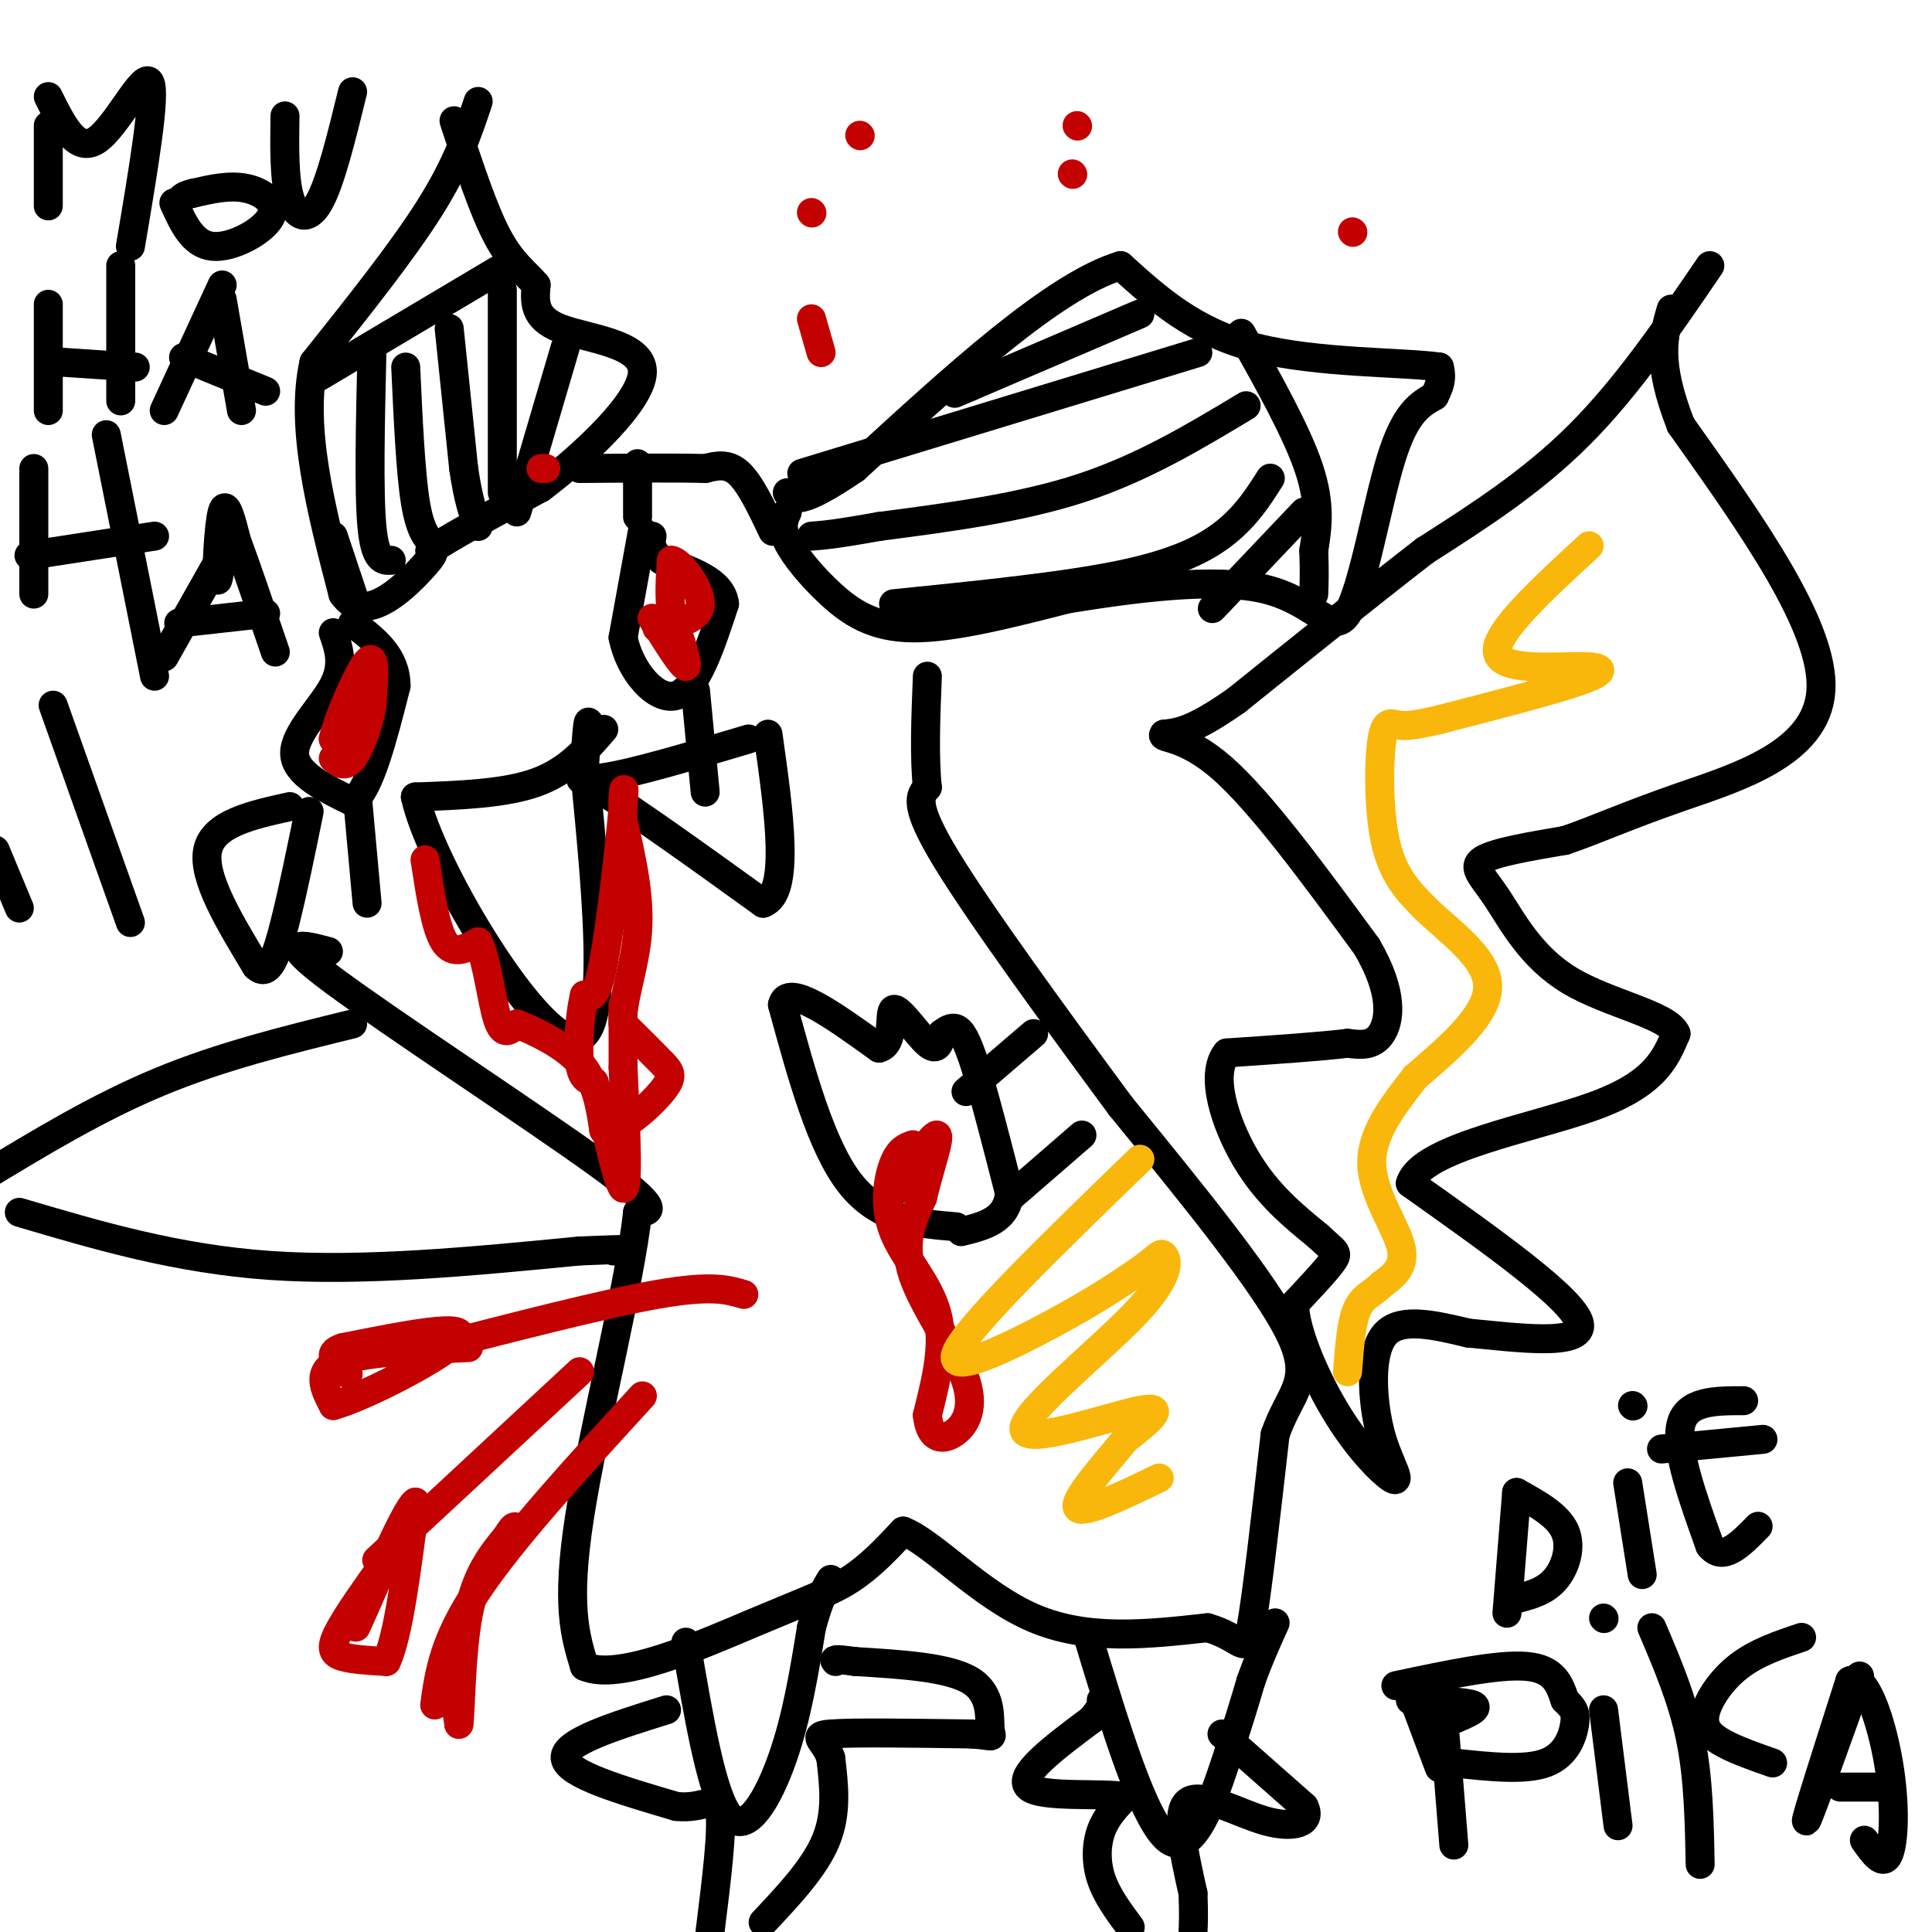 <svg viewBox='0 0 400 400' version='1.1' xmlns='http://www.w3.org/2000/svg' xmlns:xlink='http://www.w3.org/1999/xlink'><g fill='none' stroke='#000000' stroke-width='6' stroke-linecap='round' stroke-linejoin='round'><path d='M99,21c-2.167,6.500 -4.333,13.000 -10,22c-5.667,9.000 -14.833,20.500 -24,32'/><path d='M65,75c-3.000,13.333 1.500,30.667 6,48'/><path d='M71,123c4.400,6.533 12.400,-1.133 16,-5c3.600,-3.867 2.800,-3.933 2,-4'/><path d='M89,114c4.167,-2.833 13.583,-7.917 23,-13'/><path d='M112,101c9.262,-7.012 20.917,-18.042 21,-24c0.083,-5.958 -11.405,-6.845 -17,-9c-5.595,-2.155 -5.298,-5.577 -5,-9'/><path d='M111,59c-2.156,-2.556 -5.044,-4.444 -8,-10c-2.956,-5.556 -5.978,-14.778 -9,-24'/><path d='M163,106c-0.702,1.536 -1.405,3.071 0,6c1.405,2.929 4.917,7.250 9,11c4.083,3.750 8.738,6.929 17,7c8.262,0.071 20.131,-2.964 32,-6'/><path d='M221,124c13.321,-2.153 30.622,-4.536 41,-2c10.378,2.536 13.833,9.990 17,5c3.167,-4.990 6.048,-22.426 9,-32c2.952,-9.574 5.976,-11.287 9,-13'/><path d='M297,82c1.667,-3.167 1.333,-4.583 1,-6'/><path d='M298,76c-7.044,-1.067 -25.156,-0.733 -38,-4c-12.844,-3.267 -20.422,-10.133 -28,-17'/><path d='M232,55c-13.833,4.167 -34.417,23.083 -55,42'/><path d='M177,97c-11.500,7.833 -12.750,6.417 -14,5'/><path d='M66,78c0.000,0.000 37.000,-22.000 37,-22'/><path d='M257,69c5.750,10.250 11.500,20.500 14,28c2.500,7.500 1.750,12.250 1,17'/><path d='M272,114c0.167,4.333 0.083,6.667 0,9'/><path d='M354,55c-8.583,12.583 -17.167,25.167 -27,35c-9.833,9.833 -20.917,16.917 -32,24'/><path d='M295,114c-11.833,9.167 -25.417,20.083 -39,31'/><path d='M256,145c-9.000,6.333 -12.000,6.667 -15,7'/><path d='M241,152c-1.000,1.000 4.000,0.000 12,7c8.000,7.000 19.000,22.000 30,37'/><path d='M283,196c5.644,9.667 4.756,15.333 3,18c-1.756,2.667 -4.378,2.333 -7,2'/><path d='M279,216c-5.333,0.667 -15.167,1.333 -25,2'/><path d='M254,218c-3.667,4.489 -0.333,14.711 4,22c4.333,7.289 9.667,11.644 15,16'/><path d='M273,256c3.356,3.200 4.244,3.200 3,5c-1.244,1.800 -4.622,5.400 -8,9'/><path d='M268,270c0.143,5.786 4.500,15.750 9,23c4.500,7.250 9.143,11.786 11,13c1.857,1.214 0.929,-0.893 0,-3'/><path d='M288,303c-0.595,-1.714 -2.083,-4.500 -3,-10c-0.917,-5.500 -1.262,-13.714 2,-17c3.262,-3.286 10.131,-1.643 17,0'/><path d='M304,276c9.311,0.844 24.089,2.956 23,-2c-1.089,-4.956 -18.044,-16.978 -35,-29'/><path d='M292,245c2.244,-7.400 25.356,-11.400 38,-16c12.644,-4.600 14.822,-9.800 17,-15'/><path d='M347,214c-1.545,-3.896 -13.909,-6.137 -22,-11c-8.091,-4.863 -11.909,-12.348 -15,-17c-3.091,-4.652 -5.455,-6.472 -3,-8c2.455,-1.528 9.727,-2.764 17,-4'/><path d='M324,174c5.988,-2.000 12.458,-5.000 24,-9c11.542,-4.000 28.155,-9.000 29,-22c0.845,-13.000 -14.077,-34.000 -29,-55'/><path d='M348,88c-5.167,-13.167 -3.583,-18.583 -2,-24'/><path d='M133,110c0.000,0.000 -4.000,22.000 -4,22'/><path d='M129,132c1.378,6.933 6.822,13.267 11,12c4.178,-1.267 7.089,-10.133 10,-19'/><path d='M150,125c-0.500,-4.667 -6.750,-6.833 -13,-9'/><path d='M137,116c-2.500,-2.333 -2.250,-3.667 -2,-5'/><path d='M69,131c1.156,3.311 2.311,6.622 0,11c-2.311,4.378 -8.089,9.822 -8,14c0.089,4.178 6.044,7.089 12,10'/><path d='M73,166c3.500,-2.333 6.250,-13.167 9,-24'/><path d='M82,142c0.000,-6.167 -4.500,-9.583 -9,-13'/><path d='M125,151c-3.750,4.333 -7.500,8.667 -14,11c-6.500,2.333 -15.750,2.667 -25,3'/><path d='M86,165c3.089,14.067 23.311,47.733 32,50c8.689,2.267 5.844,-26.867 3,-56'/><path d='M121,159c0.667,-10.833 0.833,-9.917 1,-9'/><path d='M60,167c-7.917,1.750 -15.833,3.500 -17,9c-1.167,5.500 4.417,14.750 10,24'/><path d='M53,200c2.667,2.756 4.333,-2.356 6,-9c1.667,-6.644 3.333,-14.822 5,-23'/><path d='M155,153c-11.933,3.556 -23.867,7.111 -30,8c-6.133,0.889 -6.467,-0.889 0,3c6.467,3.889 19.733,13.444 33,23'/><path d='M158,187c5.667,-2.000 3.333,-18.500 1,-35'/><path d='M68,197c-5.511,-1.467 -11.022,-2.933 1,6c12.022,8.933 41.578,28.267 55,38c13.422,9.733 10.711,9.867 8,10'/><path d='M132,251c-1.467,14.178 -9.133,44.622 -12,63c-2.867,18.378 -0.933,24.689 1,31'/><path d='M121,345c7.012,3.179 24.042,-4.375 35,-9c10.958,-4.625 15.845,-6.321 20,-9c4.155,-2.679 7.577,-6.339 11,-10'/><path d='M187,317c6.111,2.356 15.889,13.244 27,18c11.111,4.756 23.556,3.378 36,2'/><path d='M250,337c7.378,2.089 7.822,6.311 9,0c1.178,-6.311 3.089,-23.156 5,-40'/><path d='M264,297c3.000,-8.800 8.000,-10.800 3,-21c-5.000,-10.200 -20.000,-28.600 -35,-47'/><path d='M232,229c-13.267,-17.978 -28.933,-39.422 -36,-51c-7.067,-11.578 -5.533,-13.289 -4,-15'/><path d='M192,163c-0.667,-6.333 -0.333,-14.667 0,-23'/><path d='M160,110c-2.333,-4.917 -4.667,-9.833 -7,-12c-2.333,-2.167 -4.667,-1.583 -7,-1'/><path d='M146,97c-5.500,-0.167 -15.750,-0.083 -26,0'/><path d='M73,212c-13.583,3.333 -27.167,6.667 -40,12c-12.833,5.333 -24.917,12.667 -37,20'/><path d='M4,251c16.333,4.833 32.667,9.667 52,11c19.333,1.333 41.667,-0.833 64,-3'/><path d='M120,259c11.833,-0.500 9.417,-0.250 7,0'/><path d='M142,340c2.711,15.933 5.422,31.867 9,36c3.578,4.133 8.022,-3.533 11,-12c2.978,-8.467 4.489,-17.733 6,-27'/><path d='M168,337c1.667,-6.167 2.833,-8.083 4,-10'/><path d='M225,338c5.956,19.689 11.911,39.378 17,43c5.089,3.622 9.311,-8.822 12,-17c2.689,-8.178 3.844,-12.089 5,-16'/><path d='M259,348c1.667,-4.667 3.333,-8.333 5,-12'/><path d='M253,359c0.000,0.000 17.000,15.000 17,15'/><path d='M270,374c1.786,3.464 -2.250,4.625 -8,3c-5.750,-1.625 -13.214,-6.036 -16,-4c-2.786,2.036 -0.893,10.518 1,19'/><path d='M247,392c0.167,4.500 0.083,6.250 0,8'/><path d='M234,399c-2.422,-3.267 -4.844,-6.533 -6,-10c-1.156,-3.467 -1.044,-7.133 0,-10c1.044,-2.867 3.022,-4.933 5,-7'/><path d='M233,372c-4.244,-0.911 -17.356,0.311 -20,-2c-2.644,-2.311 5.178,-8.156 13,-14'/><path d='M226,356c2.500,-3.000 2.250,-3.500 2,-4'/><path d='M138,354c-10.667,3.333 -21.333,6.667 -21,10c0.333,3.333 11.667,6.667 23,10'/><path d='M140,374c5.667,0.667 8.333,-2.667 9,1c0.667,3.667 -0.667,14.333 -2,25'/><path d='M158,398c5.333,-5.667 10.667,-11.333 13,-17c2.333,-5.667 1.667,-11.333 1,-17'/><path d='M172,364c-1.133,-3.756 -4.467,-4.644 0,-5c4.467,-0.356 16.733,-0.178 29,0'/><path d='M201,359c5.345,0.321 4.208,1.125 4,-1c-0.208,-2.125 0.512,-7.179 -4,-10c-4.512,-2.821 -14.256,-3.411 -24,-4'/><path d='M177,344c-4.667,-0.667 -4.333,-0.333 -4,0'/><path d='M198,254c-8.000,-0.667 -16.000,-1.333 -22,-9c-6.000,-7.667 -10.000,-22.333 -14,-37'/><path d='M162,208c1.000,-4.667 10.500,2.167 20,9'/><path d='M182,217c3.393,-0.857 1.875,-7.500 3,-8c1.125,-0.500 4.893,5.143 7,7c2.107,1.857 2.554,-0.071 3,-2'/><path d='M195,214c0.988,-0.702 1.958,-1.458 3,-1c1.042,0.458 2.155,2.131 4,8c1.845,5.869 4.423,15.935 7,26'/><path d='M209,247c-0.500,5.667 -5.250,6.833 -10,8'/><path d='M200,226c0.000,0.000 14.000,-12.000 14,-12'/><path d='M209,248c0.000,0.000 15.000,-13.000 15,-13'/><path d='M77,73c-0.333,14.417 -0.667,28.833 0,36c0.667,7.167 2.333,7.083 4,7'/><path d='M84,76c0.500,10.917 1.000,21.833 2,28c1.000,6.167 2.500,7.583 4,9'/><path d='M93,68c0.000,0.000 3.000,29.000 3,29'/><path d='M96,97c1.000,6.833 2.000,9.417 3,12'/><path d='M104,60c0.000,0.000 0.000,42.000 0,42'/><path d='M117,72c0.000,0.000 -10.000,34.000 -10,34'/><path d='M236,65c0.000,0.000 -35.000,15.000 -35,15'/><path d='M201,80c-5.833,2.500 -2.917,1.250 0,0'/><path d='M248,73c0.000,0.000 -82.000,25.000 -82,25'/><path d='M258,84c-10.667,6.417 -21.333,12.833 -34,17c-12.667,4.167 -27.333,6.083 -42,8'/><path d='M182,109c-9.333,1.667 -11.667,1.833 -14,2'/><path d='M185,125c17.600,-1.778 35.200,-3.556 47,-6c11.800,-2.444 17.800,-5.556 22,-9c4.200,-3.444 6.600,-7.222 9,-11'/><path d='M270,106c0.000,0.000 -19.000,20.000 -19,20'/><path d='M132,107c0.000,0.000 0.000,-11.000 0,-11'/><path d='M144,143c0.000,0.000 2.000,21.000 2,21'/><path d='M74,165c0.000,0.000 2.000,22.000 2,22'/><path d='M73,123c0.000,0.000 -4.000,-12.000 -4,-12'/></g>
<g fill='none' stroke='#C30101' stroke-width='6' stroke-linecap='round' stroke-linejoin='round'><path d='M280,48c0.000,0.000 0.100,0.100 0.1,0.1'/><path d='M222,36c0.000,0.000 0.100,0.100 0.1,0.1'/><path d='M223,26c0.000,0.000 0.100,0.100 0.1,0.1'/><path d='M178,28c0.000,0.000 0.100,0.100 0.1,0.1'/><path d='M168,44c0.000,0.000 0.100,0.100 0.1,0.1'/><path d='M168,66c0.000,0.000 2.000,7.000 2,7'/><path d='M113,97c0.000,0.000 -1.000,0.000 -1,0'/><path d='M88,178c1.083,7.083 2.167,14.167 4,17c1.833,2.833 4.417,1.417 7,0'/><path d='M99,195c1.800,3.511 2.800,12.289 4,16c1.200,3.711 2.600,2.356 4,1'/><path d='M107,212c3.289,1.311 9.511,4.089 13,8c3.489,3.911 4.244,8.956 5,14'/><path d='M125,234c3.393,0.619 9.375,-4.833 12,-8c2.625,-3.167 1.893,-4.048 0,-6c-1.893,-1.952 -4.946,-4.976 -8,-8'/><path d='M129,212c-0.444,-4.444 2.444,-11.556 3,-19c0.556,-7.444 -1.222,-15.222 -3,-23'/><path d='M129,170c-0.274,-6.060 0.542,-9.708 0,-3c-0.542,6.708 -2.440,23.774 -4,32c-1.560,8.226 -2.780,7.613 -4,7'/><path d='M121,206c-0.978,4.022 -1.422,10.578 -1,14c0.422,3.422 1.711,3.711 3,4'/><path d='M123,224c1.800,6.622 4.800,21.178 6,22c1.200,0.822 0.600,-12.089 0,-25'/><path d='M129,221c0.000,-6.333 0.000,-9.667 0,-13'/><path d='M189,237c-1.411,0.488 -2.821,0.976 -4,4c-1.179,3.024 -2.125,8.583 0,14c2.125,5.417 7.321,10.690 9,17c1.679,6.310 -0.161,13.655 -2,21'/><path d='M192,293c0.459,4.522 2.608,5.325 5,4c2.392,-1.325 5.029,-4.780 3,-11c-2.029,-6.220 -8.722,-15.206 -11,-22c-2.278,-6.794 -0.139,-11.397 2,-16'/><path d='M191,248c1.378,-5.911 3.822,-12.689 3,-13c-0.822,-0.311 -4.911,5.844 -9,12'/><path d='M154,268c-3.333,-1.000 -6.667,-2.000 -18,0c-11.333,2.000 -30.667,7.000 -50,12'/><path d='M120,284c0.000,0.000 -42.000,39.000 -42,39'/><path d='M133,289c-13.417,14.667 -26.833,29.333 -34,40c-7.167,10.667 -8.083,17.333 -9,24'/><path d='M93,344c0.000,0.000 2.000,13.000 2,13'/><path d='M95,357c0.400,-2.378 0.400,-14.822 2,-23c1.600,-8.178 4.800,-12.089 8,-16'/><path d='M105,318c1.667,-2.833 1.833,-1.917 2,-1'/><path d='M80,323c-4.133,5.800 -8.267,11.600 -10,15c-1.733,3.400 -1.067,4.400 1,5c2.067,0.600 5.533,0.800 9,1'/><path d='M80,344c2.500,-5.333 4.250,-19.167 6,-33'/><path d='M86,311c-2.089,1.222 -10.311,20.778 -12,25c-1.689,4.222 3.156,-6.889 8,-18'/><path d='M97,279c-11.167,0.500 -22.333,1.000 -27,3c-4.667,2.000 -2.833,5.500 -1,9'/><path d='M69,291c6.689,-1.800 23.911,-10.800 26,-14c2.089,-3.200 -10.956,-0.600 -24,2'/><path d='M71,279c-3.833,1.167 -1.417,3.083 1,5'/><path d='M72,284c0.167,0.833 0.083,0.417 0,0'/><path d='M73,153c0.000,0.000 -4.000,0.000 -4,0'/><path d='M69,153c0.889,-3.956 5.111,-13.844 7,-16c1.889,-2.156 1.444,3.422 1,9'/><path d='M77,146c-0.556,3.844 -2.444,8.956 -4,11c-1.556,2.044 -2.778,1.022 -4,0'/><path d='M135,128c3.167,5.083 6.333,10.167 7,10c0.667,-0.167 -1.167,-5.583 -3,-11'/><path d='M139,127c-0.500,-3.667 -0.250,-7.333 0,-11'/><path d='M139,116c1.733,0.067 6.067,5.733 6,9c-0.067,3.267 -4.533,4.133 -9,5'/></g>
<g fill='none' stroke='#F9B70B' stroke-width='6' stroke-linecap='round' stroke-linejoin='round'><path d='M236,240c-17.867,17.311 -35.733,34.622 -38,40c-2.267,5.378 11.067,-1.178 20,-6c8.933,-4.822 13.467,-7.911 18,-11'/><path d='M236,263c3.803,-2.697 4.309,-3.941 5,-3c0.691,0.941 1.567,4.067 -6,12c-7.567,7.933 -23.576,20.674 -23,24c0.576,3.326 17.736,-2.764 24,-4c6.264,-1.236 1.632,2.382 -3,6'/><path d='M233,298c-3.444,4.311 -10.556,12.089 -10,14c0.556,1.911 8.778,-2.044 17,-6'/><path d='M329,113c-9.780,9.000 -19.560,18.000 -19,22c0.560,4.000 11.458,3.000 17,3c5.542,0.000 5.726,1.000 0,3c-5.726,2.000 -17.363,5.000 -29,8'/><path d='M298,149c-6.352,1.515 -7.734,1.303 -9,1c-1.266,-0.303 -2.418,-0.697 -3,4c-0.582,4.697 -0.595,14.485 1,21c1.595,6.515 4.797,9.758 8,13'/><path d='M295,188c4.800,4.733 12.800,10.067 13,16c0.200,5.933 -7.400,12.467 -15,19'/><path d='M293,223c-4.762,6.095 -9.167,11.833 -9,18c0.167,6.167 4.905,12.762 6,17c1.095,4.238 -1.452,6.119 -4,8'/><path d='M286,266c-1.644,1.778 -3.756,2.222 -5,5c-1.244,2.778 -1.622,7.889 -2,13'/></g>
<g fill='none' stroke='#000000' stroke-width='6' stroke-linecap='round' stroke-linejoin='round'><path d='M314,309c0.000,0.000 -2.000,25.000 -2,25'/><path d='M314,309c4.267,2.356 8.533,4.711 10,8c1.467,3.289 0.133,7.511 -2,10c-2.133,2.489 -5.067,3.244 -8,4'/><path d='M314,331c-1.500,0.667 -1.250,0.333 -1,0'/><path d='M337,307c0.000,0.000 3.000,19.000 3,19'/><path d='M338,291c0.000,0.000 0.100,0.100 0.1,0.1'/><path d='M361,290c-5.917,0.000 -11.833,0.000 -13,5c-1.167,5.000 2.417,15.000 6,25'/><path d='M354,320c2.667,3.500 6.333,-0.250 10,-4'/><path d='M344,300c0.000,0.000 21.000,-2.000 21,-2'/><path d='M292,350c0.000,0.000 6.000,16.000 6,16'/><path d='M292,352c5.750,0.167 11.500,0.333 13,1c1.500,0.667 -1.250,1.833 -4,3'/><path d='M299,357c0.000,0.000 2.000,25.000 2,25'/><path d='M289,349c10.583,-2.250 21.167,-4.500 27,-4c5.833,0.500 6.917,3.750 8,7'/><path d='M324,352c1.821,1.738 2.375,2.583 2,5c-0.375,2.417 -1.679,6.405 -6,8c-4.321,1.595 -11.661,0.798 -19,0'/><path d='M332,354c0.000,0.000 3.000,24.000 3,24'/><path d='M332,335c0.000,0.000 0.100,0.100 0.1,0.1'/><path d='M342,337c3.167,7.417 6.333,14.833 8,23c1.667,8.167 1.833,17.083 2,26'/><path d='M373,339c-4.643,1.560 -9.286,3.119 -13,6c-3.714,2.881 -6.500,7.083 -7,10c-0.500,2.917 1.286,4.548 4,6c2.714,1.452 6.357,2.726 10,4'/><path d='M385,347c-5.333,14.917 -10.667,29.833 -11,30c-0.333,0.167 4.333,-14.417 9,-29'/><path d='M383,348c3.143,-1.810 6.500,8.167 8,17c1.500,8.833 1.143,16.524 0,19c-1.143,2.476 -3.071,-0.262 -5,-3'/><path d='M381,370c0.000,0.000 10.000,0.000 10,0'/><path d='M10,26c0.000,7.000 0.000,14.000 0,16c0.000,2.000 0.000,-1.000 0,-4'/><path d='M10,20c2.911,5.889 5.822,11.778 10,9c4.178,-2.778 9.622,-14.222 11,-12c1.378,2.222 -1.311,18.111 -4,34'/><path d='M36,42c1.940,4.298 3.881,8.595 8,9c4.119,0.405 10.417,-3.083 12,-6c1.583,-2.917 -1.548,-5.262 -5,-6c-3.452,-0.738 -7.226,0.131 -11,1'/><path d='M40,40c-2.333,0.500 -2.667,1.250 -3,2'/><path d='M59,24c-0.089,6.556 -0.178,13.111 1,17c1.178,3.889 3.622,5.111 6,1c2.378,-4.111 4.689,-13.556 7,-23'/><path d='M10,63c0.000,0.000 0.000,22.000 0,22'/><path d='M25,55c0.000,0.000 0.000,28.000 0,28'/><path d='M13,75c0.000,0.000 15.000,1.000 15,1'/><path d='M46,59c0.000,0.000 -12.000,26.000 -12,26'/><path d='M46,62c0.000,0.000 4.000,23.000 4,23'/><path d='M38,74c0.000,0.000 17.000,7.000 17,7'/><path d='M7,97c0.000,0.000 0.000,26.000 0,26'/><path d='M22,90c0.000,0.000 10.000,50.000 10,50'/><path d='M6,115c0.000,0.000 26.000,-4.000 26,-4'/><path d='M47,106c-0.889,7.600 -1.778,15.200 -2,14c-0.222,-1.200 0.222,-11.200 1,-14c0.778,-2.800 1.889,1.600 3,6'/><path d='M49,112c1.833,4.833 4.917,13.917 8,23'/><path d='M47,113c0.000,0.000 -13.000,23.000 -13,23'/><path d='M37,129c0.000,0.000 18.000,-2.000 18,-2'/><path d='M-1,176c0.000,0.000 5.000,12.000 5,12'/><path d='M11,146c0.000,0.000 16.000,45.000 16,45'/></g>
</svg>